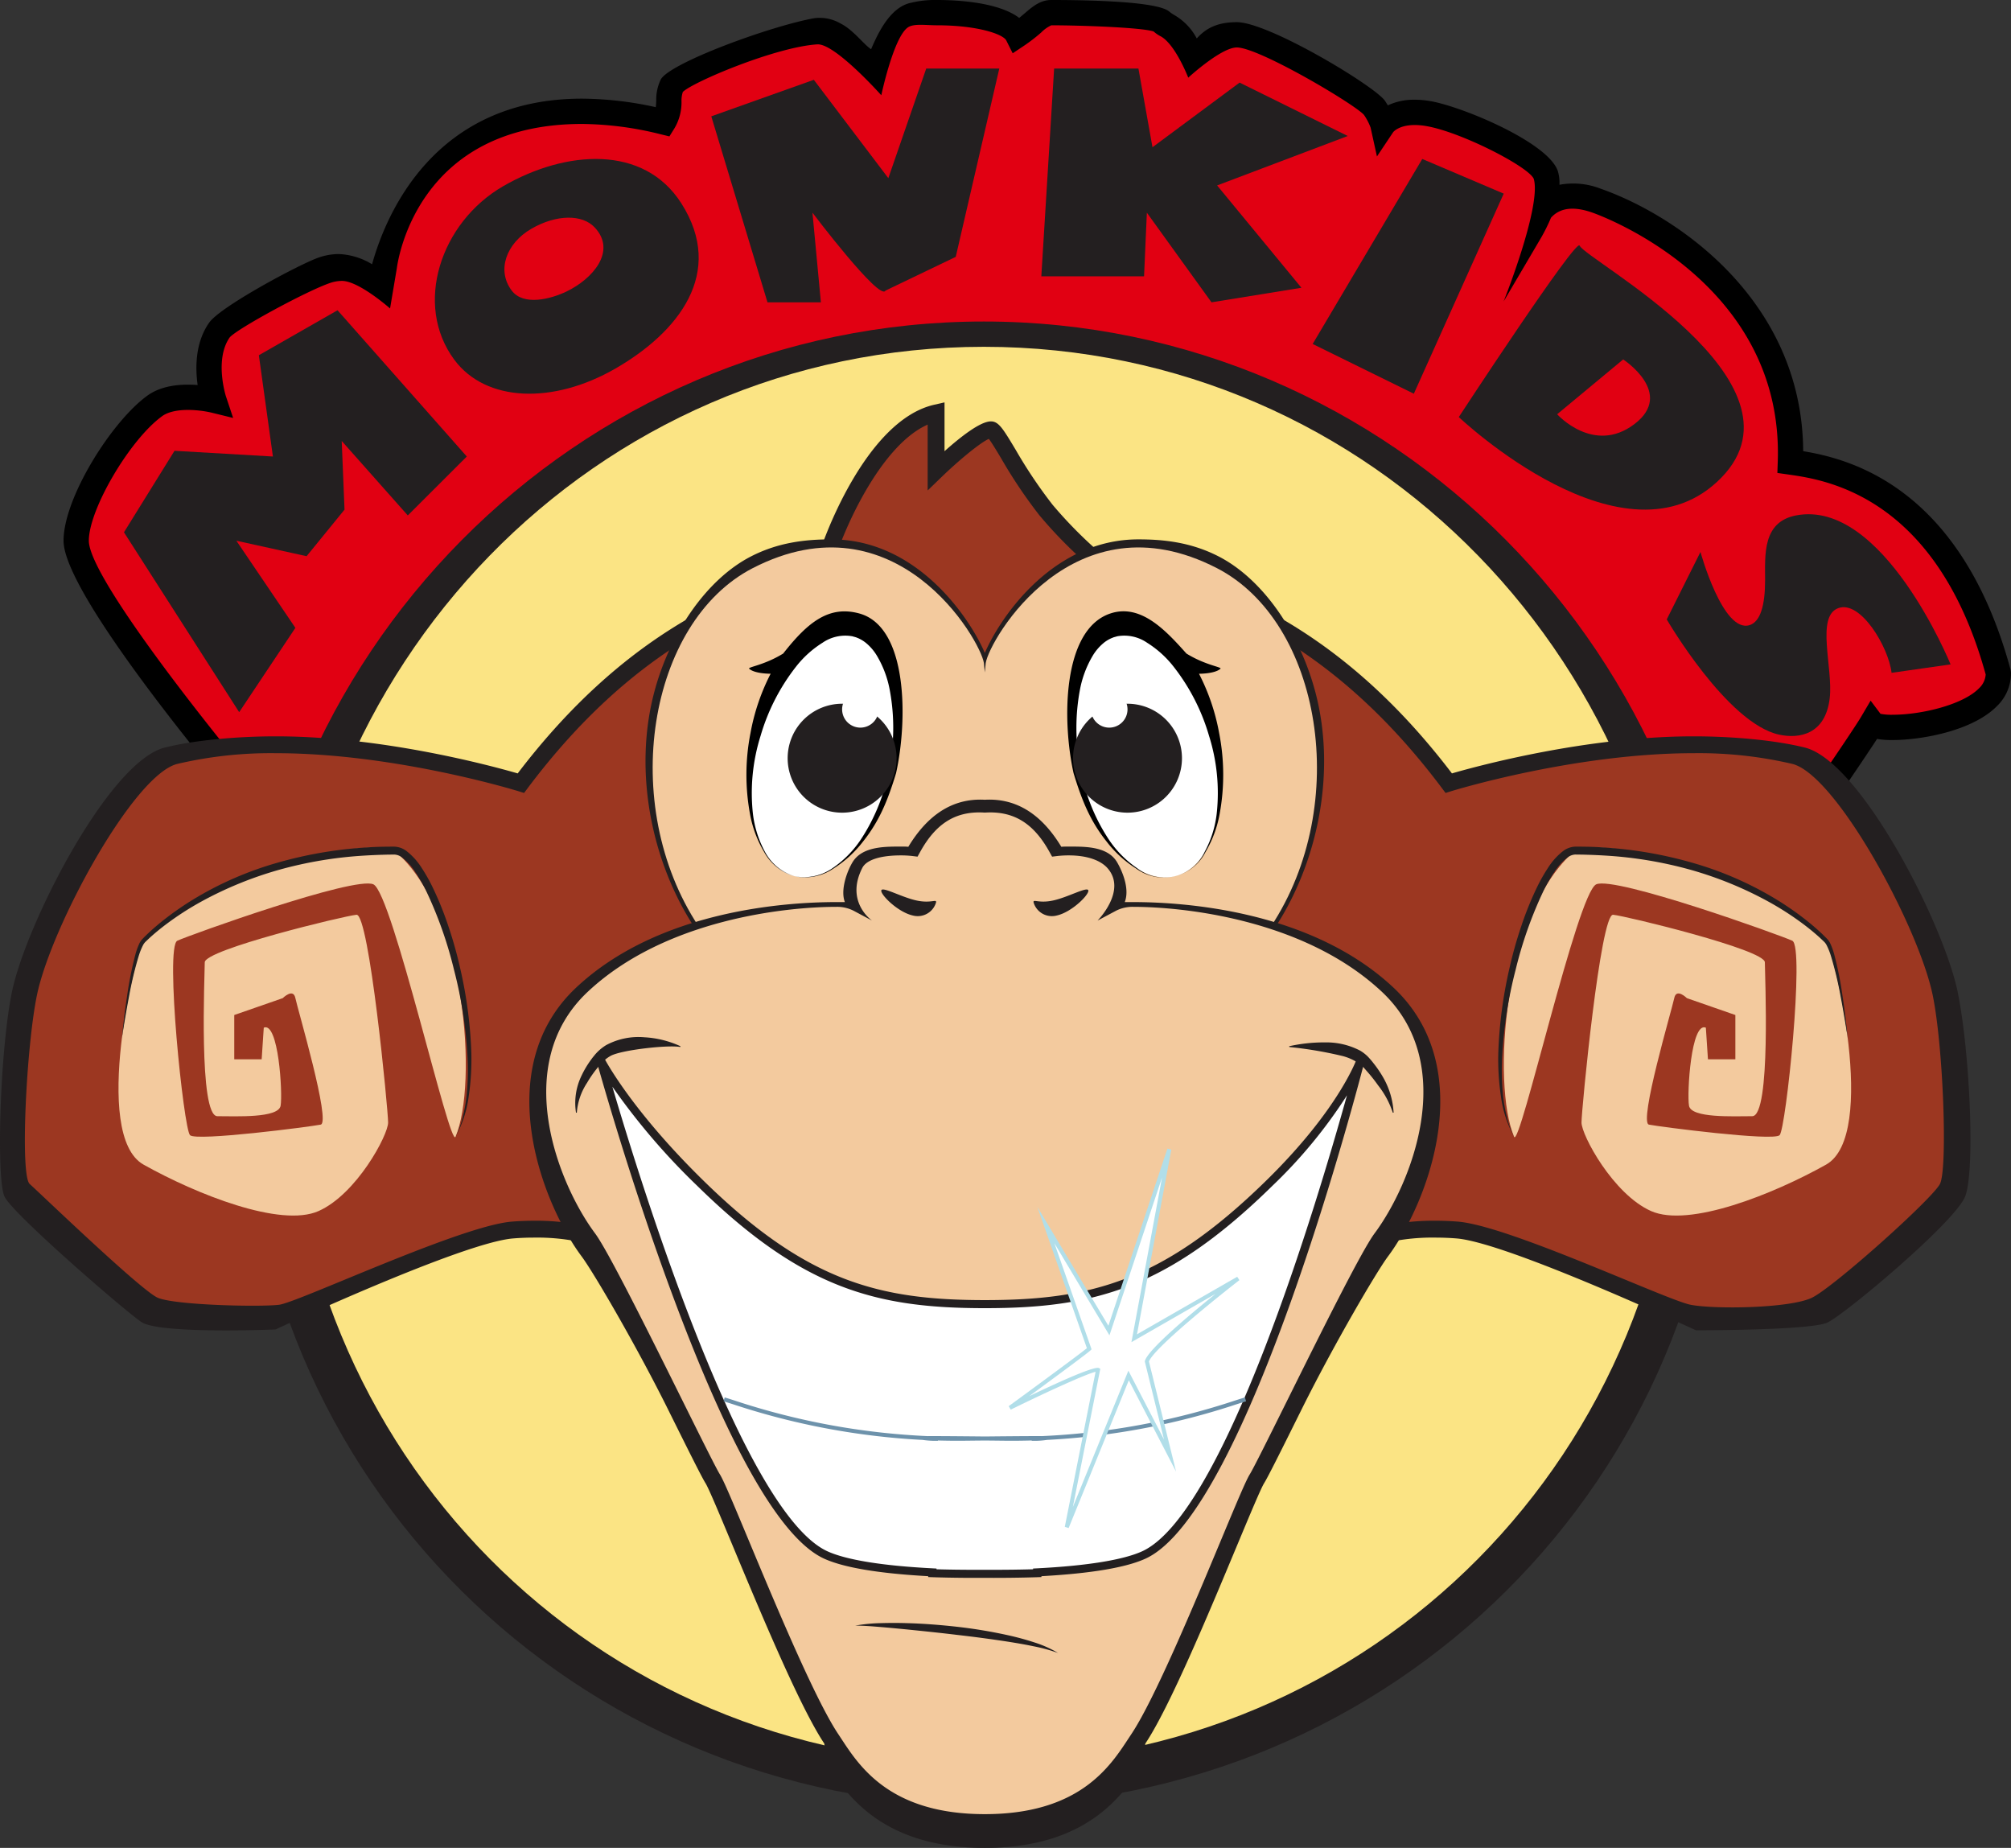 <svg id="デザイン_" data-name="デザイン１" xmlns="http://www.w3.org/2000/svg" width="500" height="459.367" viewBox="0 0 500 459.367">
  <rect x="0" y="0" width="500" height="459.367" fill="#333333" stroke="none"/>
  <defs>
    <style>
      .cls-1 {
        fill: #e10012;
      }

      .cls-2 {
        fill: #fbe484;
      }

      .cls-3 {
        fill: #231f20;
      }

      .cls-4 {
        fill: #9c3721;
      }

      .cls-5 {
        fill: #f3ca9e;
      }

      .cls-6 {
        fill: #fff;
      }

      .cls-7 {
        fill: #6d92ab;
      }

      .cls-8 {
        fill: #b1dee9;
      }
    </style>
  </defs>
  <g>
    <g>
      <path class="cls-1" d="M72.785,210.59s-53.841-62.178-53.841-76.169c0-9.222,11.089-27.431,19.563-33.537,5.176-3.732,14.673-1.398,14.673-1.398s-3.492-10.481,1.397-17.465c2.017-2.882,21.249-12.908,26.552-14.675,8.385-2.794,13.274,4.192,13.274,4.192S102.089,14.943,164.972,30.314c2.189-3.504.612-6.2,2.096-9.082,1.484-2.882,28.645-17.467,38.428-12.577,9.782,4.89,10.48,6.986,10.48,6.986s2.096-10.478,9.083-11.876,25.154-.7,27.948,4.89c4.193-2.794,5.853-5.51,8.385-5.51s25.211.277,27.249,2.096,7.685,3.414,6.987,11.798c4.191-4.89,4.892-8.384,11.878-8.384,6.986,0,32.493,15.498,34.235,18.167a15.023,15.023,0,0,1,2.096,4.192s2.796-4.192,11.181-2.796c8.384,1.398,27.949,10.483,29.345,15.373,1.395,4.891-3.845,13.799-3.845,13.799s2.449-12.401,16.421-7.51c13.973,4.89,49.608,24.455,48.209,64.979,9.781,1.396,38.958,5.59,51.703,52.402.362,12.576-29.345,15.368-31.442,12.576-1.654,2.809-9.78,14.673-9.78,14.673l-37.633,21.497s-171.612,7.034-228.389,7.791C132.832,224.553,72.785,210.59,72.785,210.59Z"/>
      <path d="M185.111,226.97c-55.128,0-112.466-13.182-113.039-13.318l-.996-.229-.668-.775C61.289,202.118,15.8,148.854,15.8,134.421c0-10.642,11.949-29.661,20.869-36.088,2.496-1.8,5.889-2.712,10.083-2.712.834,0,1.639.037,2.39.096-.6-4.235-.64-10.499,2.858-15.5C54.838,76.166,74.807,65.495,79.374,63.974a15.471,15.471,0,0,1,4.888-.82,17.201,17.201,0,0,1,8.245,2.54c3.413-12.286,15.359-41.169,52.194-41.169a86.562,86.562,0,0,1,18.338,2.117,15.325,15.325,0,0,0,.121-1.662,11.567,11.567,0,0,1,1.112-5.187c2.106-4.09,27.321-13.342,38.239-15.277a10.345,10.345,0,0,1,6.486,1.327c3.122,1.562,5.651,5.095,7.579,6.401C218.194,8.514,221.233,1.742,226.539.682A25.139,25.139,0,0,1,233.005,0c4.813,0,15.195.493,20.404,4.452.499-.405.959-.796,1.392-1.167C256.783,1.597,258.653,0,261.393,0c9.748,0,26.521.375,29.343,2.895a9.433,9.433,0,0,0,1.113.776,14.563,14.563,0,0,1,5.705,5.887c2.085-2.294,4.776-4.047,9.952-4.047,7.965,0,34.537,16.022,36.868,19.592.25.383.475.745.679,1.091a15.274,15.274,0,0,1,6.706-1.404,22.894,22.894,0,0,1,3.775.329c7.94,1.322,29.8,10.419,31.853,17.608a10.234,10.234,0,0,1,.342,3.209,18.764,18.764,0,0,1,10.249.974c18.862,6.602,50.124,27.663,50.355,65.25,12.116,1.993,39.298,9.256,51.553,54.273l.109.737a11.323,11.323,0,0,1-3.433,8.309c-6.053,6.229-18.875,8.491-26.017,8.493a22.309,22.309,0,0,1-3.85-.279c-2.843,4.375-8.196,12.192-8.47,12.594l-.407.595L418.892,219.118l-.766.028c-1.717.072-172.306,7.046-228.475,7.794Q187.385,226.969,185.111,226.97ZM74.486,207.754c8.031,1.78,63.289,13.596,115.082,12.9,54.154-.723,214.984-7.246,227.536-7.758l36.342-20.756c2.894-4.238,8.051-11.852,9.256-13.899l2.395-4.065,2.453,3.271a14.124,14.124,0,0,0,2.994.237c7.269-.002,17.557-2.52,21.51-6.587a5.173,5.173,0,0,0,1.654-3.418c-12.265-44.458-39.901-48.407-49-49.709l-2.796-.397.098-2.823c1.542-44.706-44.161-61.223-46.105-61.903-4.606-1.613-8.045-1.224-10.276,1.276a44.807,44.807,0,0,1-2.398,4.861l-9.383,15.952s9.469-23.661,7.494-30.482c-1.304-3.017-18.118-11.68-26.838-13.133a16.694,16.694,0,0,0-2.743-.244c-3.93,0-5.314,1.701-5.371,1.775l-4.034,6.043-1.578-7.168h0a14.102,14.102,0,0,0-1.666-3.185c-2.35-2.655-26.085-16.742-31.603-16.742-3.908,0-12.073,7.506-12.073,7.506S292.136,10.751,288.416,8.939a8.276,8.276,0,0,1-1.59-1.115c-2.854-.993-18.157-1.535-25.434-1.535a8.434,8.434,0,0,0-2.509,1.783,42.512,42.512,0,0,1-4.131,3.199l-2.965,1.975-1.592-3.185c-.79-1.582-7.203-3.772-17.19-3.772-2.882,0-5.861-.502-7.328.559-3.549,2.567-6.557,16.83-6.557,16.83S207.592,10.751,203.211,11.027c-10.394.655-31.024,9.399-33.435,11.831a6.807,6.807,0,0,0-.332,2.36,12.6,12.6,0,0,1-1.805,6.761l-1.204,1.928L164.226,33.368a82.944,82.944,0,0,0-19.524-2.555c-41.122,0-45.806,34.176-46.034,35.855l-1.686,10.016s-7.751-6.854-11.959-6.854a9.162,9.162,0,0,0-2.901.498c-5.626,1.875-23.158,11.373-25.011,13.551-3.832,5.478-.979,14.523-.948,14.613l1.801,5.406-5.535-1.36a27.354,27.354,0,0,0-5.677-.631c-2.808,0-5.023.528-6.407,1.525-8.019,5.779-18.257,23.155-18.257,30.987C22.089,143.654,53.937,183.943,74.486,207.754Z"/>
    </g>
    <g>
      <path class="cls-2" d="M424.19,263.33c0,100.136-80.395,181.313-179.564,181.313-99.173,0-179.567-81.177-179.567-181.313,0-100.136,80.394-181.31,179.567-181.31C343.795,82.02,424.19,163.195,424.19,263.33Z"/>
      <path class="cls-3" d="M244.627,448.836c-101.326,0-183.759-81.122-183.759-183.41,0-102.284,82.433-185.501,183.759-185.501,101.322,0,183.756,83.217,183.756,185.501C428.383,367.714,345.949,448.836,244.627,448.836Zm0-362.623c-96.703,0-173.279,79.455-173.279,177.118,0,97.665,76.576,175.025,173.279,175.025,96.7,0,173.275-77.36,173.275-175.025C417.901,165.667,341.327,86.213,244.627,86.213Z"/>
    </g>
    <g>
      <polygon class="cls-3" points="59.468 177.04 30.822 132.324 43.388 112.065 67.853 113.486 64.36 88.306 83.922 77.128 116.063 113.486 101.39 128.132 84.961 109.62 85.66 126.691 76.228 138.267 58.769 134.421 73.442 156.08 59.468 177.04"/>
      <path class="cls-3" d="M190.823,75.155,176.85,28.918l25.493-9.08,18.525,24.451,9.423-27.249h18.167L237.627,63.856l-17.458,8.38c-1.397,2.796-18.166-19.362-18.166-19.362L204.099,75.155Z"/>
      <polygon class="cls-3" points="258.906 68.695 262.091 17.039 283.052 17.039 286.545 36.602 308.205 20.534 335.096 33.81 302.616 46.098 323.578 71.537 301.218 75.155 285.147 52.873 284.449 68.695 258.906 68.695"/>
      <polygon class="cls-3" points="353.621 39.517 326.372 85.512 351.525 97.876 373.874 48.135 353.621 39.517"/>
      <path class="cls-3" d="M484.977,165.164s-16.78-41.222-38.43-37.032c-8.376,1.621-7.688,9.78-7.686,16.071.002,6.288-1.177,10.351-3.857,11.197C428.366,157.496,422.792,137.215,422.792,137.215l-8.384,16.768s15.012,25.855,27.947,28.647c4.964,1.071,11.52,0,12.576-9.082.869-7.476-3.494-20.263,2.096-22.359,5.59-2.096,12.578,9.782,13.277,16.071Z"/>
      <path class="cls-3" d="M169.405,50.55c-9.324-14.646-28.702-13.268-44.29-4.268-15.589,8.998-22.327,29.448-12.161,43.146,7.815,10.527,24.506,11.17,40.095,2.172C168.637,82.602,180.417,67.847,169.405,50.55Zm-28.597,21.937c-3.915,1.869-10.644,3.621-13.575-.248-3.814-5.035-1.362-11.762,4.891-15.373,6.254-3.611,12.651-3.611,15.721-.348C153.433,62.457,147.324,69.376,140.808,72.488Z"/>
      <path class="cls-3" d="M392.749,61.057c-.82-2.051-30.045,42.62-30.045,42.62s41.564,39.478,65.319,15.023C451.212,94.826,394.147,64.552,392.749,61.057Zm13.623,44.368c-10.133,7.686-19.214-2.446-19.214-2.446l16.419-13.625S416.503,97.739,406.372,105.425Z"/>
    </g>
    <g>
      <path class="cls-4" d="M482.59,246.997c-3.435-16.68-23.871-55.982-36.449-59.126-35.588-8.898-85.94,6.813-85.94,6.813-31.442-41.922-62.882-47.687-75.46-53.451l-10.591,10.761,3.312-8.638a109.228,109.228,0,0,1-17.416-16.593c-7.279-8.986-12.128-19.913-13.676-19.913-3.143,0-13.625,10.131-13.625,10.131V102.658c-15.372,3.492-26.201,31.441-27.6,37.38l1.271,2.601-1.445-1.406c-12.576,5.764-44.018,11.528-75.459,53.451,0,0-50.354-15.711-85.94-6.813-12.576,3.144-33.014,42.446-36.449,59.126-2.978,14.459-1.804,48.299-1.804,48.299l33.014,29.345,31.429,1.837s44.554-19.654,57.655-20.702,21.836,2.097,21.836,2.097l95.32-43.002,95.888,43.002s8.736-3.145,21.837-2.097,57.655,20.702,57.655,20.702l31.43-1.837,33.013-29.345S485.569,261.456,482.59,246.997Z"/>
      <path class="cls-3" d="M421.666,330.696l-.462-.204c-.443-.196-46.475-21.618-59.074-22.625-1.717-.139-3.457-.208-5.167-.208a52.028,52.028,0,0,0-15.797,2.185l-.792.284-.771-.345-95.029-42.614-95.23,42.961-.799-.286a52.001,52.001,0,0,0-15.795-2.185c-1.71,0-3.448.068-5.167.208-12.6,1.006-58.63,22.429-59.072,22.625,0,0-27.953,1.177-33.124-1.704-2.693-1.5-32.163-26.884-34.26-31.323s-1.148-36.354,1.846-50.892C6.45,229.699,27.09,189.306,40.968,185.839c7.408-1.853,18.092-2.792,27.623-2.792,26.615,0,53.707,7.357,60.126,9.216,26.435-34.699,52.438-44.293,68.044-50.053,2.395-.884,4.519-1.666,6.291-2.419l.055-.234c1.054-4.474,11.982-35.036,29.175-38.943l2.56-.584v12.134c4.024-3.594,8.912-7.41,11.53-7.41,1.923,0,2.987,1.773,6.148,7.042a119.03,119.03,0,0,0,9.157,13.648,107.884,107.884,0,0,0,17.033,16.226l1.282.948-.287.747,4.575-4.649,1.337.612c1.957.896,4.45,1.818,7.338,2.882,15.604,5.76,41.609,15.354,68.044,50.053,6.417-1.859,33.508-9.216,60.125-9.216,9.529,0,20.214.939,27.622,2.792,13.879,3.467,34.518,43.86,37.994,60.736,2.994,14.538,4.409,44.504,1.847,50.892-2.563,6.39-29.97,29.357-34.259,31.323C450.039,330.753,421.666,330.696,421.666,330.696Zm-64.702-27.229c1.822,0,3.672.074,5.503.219,12.725,1.02,51.916,19.507,57.867,20.669,5.951,1.159,24.752.901,30.199-1.764s29.847-24.511,31.795-28.261c1.949-3.75.835-34.157-1.791-46.909-3.5-17.002-23.964-54.784-34.903-57.518a102.032,102.032,0,0,0-24.511-2.665c-29.681,0-59.995,9.35-60.297,9.444l-1.413.443-.888-1.184c-25.995-34.659-51.678-44.137-67.022-49.798-2.359-.87-4.461-1.646-6.28-2.411l-16.626,16.892,6.348-16.558A109.257,109.257,0,0,1,258.418,128.081a122.457,122.457,0,0,1-9.493-14.13c-1.116-1.858-2.354-3.924-3.063-4.847-2.1.899-7.465,5.33-11.66,9.385L230.65,121.922V105.556c-12.049,5.301-21.361,27.292-23.282,34.254l6.221,12.733-9.067-8.823c-1.827.769-3.939,1.547-6.311,2.424-15.344,5.662-41.026,15.139-67.022,49.798l-.887,1.184-1.414-.443c-.303-.094-30.643-9.444-60.297-9.444A102.01,102.01,0,0,0,44.081,189.904c-10.94,2.735-31.403,40.516-34.905,57.518-2.628,12.754-4.216,44.753-1.79,46.909,2.426,2.154,27.579,26.383,31.795,28.261,4.216,1.876,25.439,2.35,30.199,1.764s45.144-19.648,57.87-20.669c1.829-.145,3.68-.219,5.501-.219a58.246,58.246,0,0,1,16.376,2.162l95.444-43.057.86.388,95.153,42.671A58.231,58.231,0,0,1,356.964,303.468Z"/>
    </g>
    <path class="cls-3" d="M287.561,244h-.003c-16.011-.001-33.473-6.109-42.7-9.867-9.229,3.758-26.694,9.867-42.703,9.867-13.666,0-23.516-4.418-29.277-13.13-10.864-16.431-15.414-38.887-10.261-58.607,3.903-14.934,13.101-28.276,24.08-33.927,6.775-3.487,13.49-4.253,19.961-4.253,22.034,0,35.008,20.633,38.205,28.253,3.226-7.681,16.189-28.253,38.194-28.253,6.471,0,13.186.766,19.962,4.253,10.979,5.651,20.176,18.993,24.079,33.928,5.153,19.719.602,42.176-10.262,58.606C311.075,239.582,301.225,244,287.561,244Zm-42.703-12.034.381.156c8.984,3.687,26.43,9.872,42.319,9.873,12.95,0,22.238-4.115,27.606-12.231,10.559-15.969,14.005-37.808,8.992-56.992-3.757-14.376-11.59-25.26-22.055-30.647a41.666,41.666,0,0,0-19.043-5.033c-23.308,0-36.373,23.9-36.977,27.873l-.224,2.294h-1.995l-.231-2.346c-.598-3.921-13.67-27.821-36.971-27.821a41.671,41.671,0,0,0-19.043,5.033c-10.465,5.387-18.298,16.271-22.055,30.646-5.013,19.185-1.569,41.024,8.991,56.993,5.366,8.116,14.654,12.231,27.605,12.231,15.888,0,33.336-6.185,42.322-9.873Z"/>
    <g>
      <path class="cls-5" d="M345.005,247.019c-8.485-7.95-18.997-13.1-29.198-16.437.062-.092.131-.172.193-.264,20.097-30.393,12.524-75.719-13.44-89.084-35.634-18.341-56.596,17.817-57.471,23.581l-.231,2.346-.231-2.346c-.877-5.764-21.838-41.922-57.471-23.581-25.965,13.365-33.538,58.691-13.441,89.084.061.093.131.173.193.264-10.201,3.338-20.714,8.488-29.198,16.438-20.075,18.808-8.209,47.753,1.572,60.855,4.867,6.517,28.297,55.546,30.918,59.738,2.62,4.193,20.653,51.457,29.482,64.648,4.491,6.709,12.208,20.819,38.176,20.819,25.968,0,33.683-14.111,38.174-20.819,8.83-13.19,26.864-60.455,29.484-64.648s26.05-53.222,30.917-59.738C353.214,294.772,365.077,265.827,345.005,247.019Z"/>
      <path class="cls-3" d="M244.858,459.367c-25.65,0-34.428-13.384-39.144-20.577l-.775-5.363c-5.954-8.896-15.616-32.04-22.671-48.937-3.247-7.778-6.051-14.493-6.847-15.767-.963-1.541-4.029-7.69-9.363-18.425-7.798-15.691-18.478-33.992-21.457-37.981-9.858-13.204-22.823-46.686-1.325-66.827,20.458-19.17,52.038-21.238,64.666-21.238.395,0,1.77,0,2.122.005-1.135-2.92.435-7.418,1.848-9.818,2.51-4.263,8.601-3.979,13.033-3.979a6.081,6.081,0,0,1,.888.053c4.627-7.642,10.779-12.162,19.025-11.7,8.262-.462,14.399,4.058,19.024,11.7a6.073,6.073,0,0,1,.887-.053c4.431,0,10.584-.32,13.031,3.979,1.671,2.936,2.987,6.899,1.85,9.818.35-.005,1.725-.005,2.121-.005,12.627,0,44.21,2.068,64.668,21.238,21.495,20.142,8.531,53.623-1.325,66.827-2.98,3.989-13.661,22.292-21.461,37.985-5.332,10.733-8.397,16.88-9.361,18.421-.796,1.275-3.598,7.987-6.845,15.765-7.055,16.897-16.719,40.043-22.674,48.939l-.776,5.363C279.283,445.983,270.506,459.367,244.858,459.367ZM207.942,225.434c-12.129,0-42.433,2.962-61.8,21.109-19.333,18.116-7.264,47.911,1.819,60.076,3.205,4.292,13.544,25.098,21.851,41.813,4.434,8.923,8.263,16.627,9.164,18.068.934,1.494,3.097,6.642,7.16,16.374,6.595,15.795,16.559,39.663,22.287,48.218l.796,1.208c4.582,6.985,12.252,18.683,35.638,18.683,23.384,0,31.052-11.696,35.635-18.683l.796-1.208c5.728-8.557,15.695-32.426,22.29-48.22,4.063-9.73,6.225-14.878,7.16-16.372.901-1.441,4.729-9.143,9.16-18.062,8.309-16.719,18.648-37.527,21.855-41.819,9.08-12.164,21.147-41.96,1.818-60.076-19.366-18.147-49.672-21.109-61.802-21.109a8.982,8.982,0,0,0-4.569,1.119l-4.315,2.3s7.449-7.5,2.428-13.094c-1.588-1.77-4.797-3.114-9.543-3.114a25.598,25.598,0,0,0-2.782.139l-1.403.172-.687-1.237c-3.92-7.074-8.872-10.137-15.915-9.72l-.126.008-.127-.008c-7.051-.428-11.995,2.646-15.916,9.72l-.685,1.237-1.406-.172a25.575,25.575,0,0,0-2.782-.139c-4.747,0-8.464.995-9.543,3.112-4.335,8.5,2.426,13.096,2.426,13.096l-4.315-2.3A8.969,8.969,0,0,0,207.942,225.434Z"/>
    </g>
    <path class="cls-5" d="M65.581,255.47l-.522,7.86H58.245V252.325l12.053-4.193s2.62-2.62,3.144,0c.524,2.62,8.908,30.918,6.288,31.443-2.62.523-30.917,4.193-32.49,2.62-1.572-1.572-6.288-46.901-3.144-48.342,3.144-1.441,44.018-16.114,48.734-14.018,4.716,2.096,19.04,66.041,20.437,62.749,5.503-12.967,2.795-55.937-15.196-71.134-3.399-2.872-44.018,2.096-62.359,22.403-1.827,2.022-13.101,48.342,0,55.677,13.101,7.337,34.062,15.722,43.494,11.53,9.433-4.192,17.293-18.865,17.293-22.01,0-3.143-4.716-51.94-7.861-51.647-3.144.293-37.73,8.677-37.73,11.822,0,3.144-1.572,38.253,3.144,38.253s15.196.525,15.721-2.62C70.298,271.716,69.25,253.898,65.581,255.47Z"/>
    <path class="cls-3" d="M30.301,258.133c.342-3.525.76-7.042,1.3-10.545a89.386,89.386,0,0,1,2.099-10.451,16.932,16.932,0,0,1,.936-2.568,4.336,4.336,0,0,1,.841-1.212c.314-.325.631-.64.953-.952,1.29-1.242,2.644-2.409,4.04-3.523a75.642,75.642,0,0,1,8.837-6.036,84.981,84.981,0,0,1,19.668-8.376,102.955,102.955,0,0,1,21.061-3.729c1.78-.134,3.563-.225,5.348-.248.892-.023,1.784-.017,2.676-.022a5.329,5.329,0,0,1,3.009,1.093,16.301,16.301,0,0,1,3.766,4.182,42.175,42.175,0,0,1,2.681,4.719,81.203,81.203,0,0,1,4.018,9.948,102.538,102.538,0,0,1,2.881,10.294,109.998,109.998,0,0,1,2.78,21.143,62.795,62.795,0,0,1-.652,10.651,28.844,28.844,0,0,1-3.274,10.087,23.874,23.874,0,0,0,1.801-4.968,37.206,37.206,0,0,0,.93-5.191,62.781,62.781,0,0,0,.186-10.539,108.729,108.729,0,0,0-3.307-20.812,101.128,101.128,0,0,0-7.012-19.789,40.162,40.162,0,0,0-2.599-4.482,14.553,14.553,0,0,0-3.314-3.656,3.425,3.425,0,0,0-1.893-.716c-.877.014-1.755.014-2.631.045q-2.63.072-5.255.239a101.041,101.041,0,0,0-20.705,3.485,92.613,92.613,0,0,0-19.43,7.928,74.257,74.257,0,0,0-8.829,5.705c-1.398,1.057-2.756,2.17-4.046,3.349l-.949.9a3.264,3.264,0,0,0-.684.942,16.152,16.152,0,0,0-.969,2.38,88.831,88.831,0,0,0-2.475,10.267Q31.102,252.881,30.301,258.133Z"/>
    <g>
      <path class="cls-6" d="M197.602,217.836c-9.545-2.317-13.907-18.113-9.742-35.279,4.165-17.168,15.284-29.206,24.829-26.891,9.547,2.317,13.91,18.112,9.744,35.282C218.267,208.114,207.15,220.154,197.602,217.836Z"/>
      <path d="M197.602,217.836a12.509,12.509,0,0,1-7.625-6.063,28.363,28.363,0,0,1-3.492-9.369,53.715,53.715,0,0,1,.111-20.167,52.655,52.655,0,0,1,5.01-14.751s-3.906.037-5.324-1.233c-.493-.44,3.602-.813,8.444-3.785,6.231-7.962,11.472-11.979,18.894-9.971,12.208,3.302,12.053,26.725,9.171,39.695-1.968,6.487-4.03,11.776-8.228,17.029a28.4,28.4,0,0,1-7.402,6.728A12.494,12.494,0,0,1,197.602,217.836Zm0,0a12.397,12.397,0,0,0,9.452-2.055,26.292,26.292,0,0,0,6.918-6.997,47.27,47.27,0,0,0,7.183-18.156,51.084,51.084,0,0,0,.066-19.096,25.858,25.858,0,0,0-3.158-8.462,12.249,12.249,0,0,0-2.655-3.156,8.201,8.201,0,0,0-1.6-1.058,6.39,6.39,0,0,0-.783-.344c-.154-.094-.718-.212-1.068-.331a9.975,9.975,0,0,0-7.439,1.593,25.634,25.634,0,0,0-6.693,6.073,50.814,50.814,0,0,0-8.702,17.025,47.317,47.317,0,0,0-1.922,19.413A26.166,26.166,0,0,0,190.148,211.673,12.41,12.41,0,0,0,197.602,217.836Z"/>
    </g>
    <path class="cls-3" d="M222.918,188.485a13.541,13.541,0,1,1-13.54-13.541A13.542,13.542,0,0,1,222.918,188.485Z"/>
    <path class="cls-6" d="M218.46,176.342a4.541,4.541,0,1,1-4.541-4.542A4.543,4.543,0,0,1,218.46,176.342Z"/>
    <path class="cls-3" d="M232.722,224.383a4.749,4.749,0,0,1-5.755,3.205c-3.757-.837-8.078-5.195-7.848-6.233.231-1.036,4.926,1.646,8.682,2.483C231.558,224.673,232.952,223.347,232.722,224.383Z"/>
    <path class="cls-3" d="M143.214,276.598a15.56,15.56,0,0,1,1.385-9.217,23.995,23.995,0,0,1,2.439-4.062c.223-.321.475-.621.719-.922a11.003,11.003,0,0,1,.849-.944,11.481,11.481,0,0,1,2.11-1.649,17.015,17.015,0,0,1,9.514-1.944,24.6,24.6,0,0,1,8.956,2.226l-.041.196c-2.922-.587-14.864.74-17.406,2.248a9.71,9.71,0,0,0-1.753,1.31,17.919,17.919,0,0,0-1.471,1.663,28.105,28.105,0,0,0-2.539,3.658,15.602,15.602,0,0,0-2.561,7.455Z"/>
    <g>
      <path class="cls-6" d="M315.656,294.072c-26.778,26.275-45.412,30.127-70.798,30.127-25.387,0-44.022-3.852-70.801-30.127-18.515-18.166-24.804-30.742-24.804-30.742s30.682,111.572,56.045,123.215c5.696,2.614,16.309,3.815,26.52,4.333l-.005.2s5.486.208,13.046.159c7.557.049,13.044-.159,13.044-.159l-.007-.2c10.212-.519,20.826-1.719,26.521-4.333,25.364-11.643,53.95-123.215,53.95-123.215S334.172,275.906,315.656,294.072Z"/>
      <path class="cls-3" d="M247.152,392.247c-.743,0-1.512-.002-2.302-.007-7.477.049-13.02-.157-13.077-.159l-.988-.037.005-.214c-12.353-.679-21.068-2.149-25.912-4.372-10.769-4.944-23.573-27.33-38.055-66.538-10.732-29.053-18.461-57.044-18.537-57.323l1.863-.715c.062.125,6.456,12.665,24.609,30.475,25.709,25.225,43.777,29.84,70.099,29.84,26.32,0,44.388-4.615,70.096-29.84v-0c18.083-17.741,22.418-30.221,22.46-30.345l1.922.567c-1.172,4.575-28.998,112.17-54.503,123.878-4.841,2.223-13.553,3.692-25.903,4.372l.007.215-.998.038C257.889,392.083,253.451,392.247,247.152,392.247Zm-2.302-2.013c5.605.037,10.099-.07,12.013-.126l-.006-.181.985-.05c12.439-.632,21.483-2.1,26.154-4.243,20.4-9.365,43.423-86.449,50.907-113.346a121.974,121.974,0,0,1-18.546,22.499c-26.202,25.71-44.636,30.414-71.5,30.414-26.865,0-45.3-4.704-71.503-30.414a165.798,165.798,0,0,1-21.101-24.645c7.248,24.68,32.487,105.863,53.462,115.492,4.672,2.144,13.715,3.611,26.153,4.243l.975.05-.004.181C234.746,390.165,239.251,390.271,244.851,390.235Z"/>
    </g>
    <path class="cls-5" d="M424.132,255.47l.52,7.86h6.816V252.325l-12.053-4.193s-2.62-2.62-3.144,0-8.908,30.918-6.288,31.443c2.62.523,30.917,4.193,32.489,2.62s6.288-46.901,3.144-48.342-44.018-16.114-48.734-14.018-19.04,66.041-20.437,62.749c-5.503-12.967-2.796-55.937,15.196-71.134,3.398-2.872,44.018,2.096,62.359,22.403,1.825,2.022,13.1,48.342,0,55.677-13.101,7.337-34.062,15.722-43.494,11.53s-17.293-18.865-17.293-22.01c0-3.143,4.716-51.94,7.86-51.647s37.729,8.677,37.729,11.822c0,3.144,1.572,38.253-3.144,38.253s-15.196.525-15.72-2.62C419.416,271.716,420.465,253.898,424.132,255.47Z"/>
    <path class="cls-3" d="M459.412,258.133q-.796-5.249-1.783-10.461a88.934,88.934,0,0,0-2.475-10.267,16.148,16.148,0,0,0-.968-2.38,3.235,3.235,0,0,0-.684-.942l-.949-.9c-1.29-1.18-2.648-2.292-4.047-3.349a74.423,74.423,0,0,0-8.83-5.705,92.581,92.581,0,0,0-19.43-7.928,101.025,101.025,0,0,0-20.705-3.485q-2.624-.167-5.255-.239c-.877-.031-1.755-.031-2.632-.045a3.421,3.421,0,0,0-1.892.716,14.529,14.529,0,0,0-3.314,3.656,40.038,40.038,0,0,0-2.599,4.482,101.101,101.101,0,0,0-7.012,19.789A108.69,108.69,0,0,0,373.53,261.887a62.728,62.728,0,0,0,.186,10.539,37.352,37.352,0,0,0,.929,5.191,23.898,23.898,0,0,0,1.802,4.968,28.843,28.843,0,0,1-3.273-10.087,62.807,62.807,0,0,1-.653-10.651,110.036,110.036,0,0,1,2.78-21.143,102.689,102.689,0,0,1,2.88-10.294,81.359,81.359,0,0,1,4.018-9.948,42.025,42.025,0,0,1,2.682-4.719,16.304,16.304,0,0,1,3.765-4.182,5.331,5.331,0,0,1,3.009-1.093c.892.006,1.785-.001,2.677.022,1.784.023,3.568.114,5.348.248a102.961,102.961,0,0,1,21.061,3.729,84.979,84.979,0,0,1,19.667,8.376,75.608,75.608,0,0,1,8.837,6.037c1.396,1.113,2.75,2.28,4.04,3.522l.954.951a4.33,4.33,0,0,1,.841,1.213,17.036,17.036,0,0,1,.935,2.568,89.485,89.485,0,0,1,2.098,10.451C458.651,251.092,459.07,254.609,459.412,258.133Z"/>
    <g>
      <path class="cls-6" d="M292.112,217.836c9.545-2.317,13.907-18.113,9.744-35.279-4.168-17.168-15.286-29.206-24.83-26.891-9.547,2.317-13.912,18.112-9.744,35.282C271.445,208.114,282.564,220.154,292.112,217.836Z"/>
      <path d="M282.554,215.952a28.379,28.379,0,0,1-7.401-6.728c-4.198-5.253-6.26-10.542-8.227-17.029-2.881-12.97-2.836-35.722,9.17-39.695,7.656-2.532,13.944,4.454,18.894,9.971,4.842,2.972,8.937,3.345,8.442,3.785-1.416,1.269-5.321,1.233-5.321,1.233a52.663,52.663,0,0,1,5.008,14.751,53.723,53.723,0,0,1,.111,20.167,28.344,28.344,0,0,1-3.492,9.369,11.603,11.603,0,0,1-17.183,4.178Zm17.013-4.279a26.153,26.153,0,0,0,2.944-9.389,47.315,47.315,0,0,0-1.921-19.413,50.8,50.8,0,0,0-8.703-17.025,25.619,25.619,0,0,0-6.692-6.073,9.973,9.973,0,0,0-7.438-1.593c-.351.119-.915.237-1.066.331a6.243,6.243,0,0,0-.784.344,8.121,8.121,0,0,0-1.599,1.058,12.276,12.276,0,0,0-2.657,3.156,25.899,25.899,0,0,0-3.156,8.462,51.136,51.136,0,0,0,.065,19.096,47.264,47.264,0,0,0,7.184,18.156,26.295,26.295,0,0,0,6.916,6.997,11.063,11.063,0,0,0,16.908-4.108Z"/>
    </g>
    <path class="cls-3" d="M266.795,188.485A13.54,13.54,0,1,0,280.337,174.944,13.542,13.542,0,0,0,266.795,188.485Z"/>
    <path class="cls-6" d="M271.253,176.342a4.542,4.542,0,1,0,4.54-4.542A4.543,4.543,0,0,0,271.253,176.342Z"/>
    <path class="cls-3" d="M256.992,224.383a4.751,4.751,0,0,0,5.754,3.205c3.758-.837,8.079-5.195,7.848-6.233-.23-1.036-4.925,1.646-8.682,2.483C258.156,224.673,256.76,223.347,256.992,224.383Z"/>
    <path class="cls-3" d="M346.299,276.615A22.077,22.077,0,0,0,342.624,269.791a37.825,37.825,0,0,0-2.627-3.329l-.705-.807a8.026,8.026,0,0,0-.678-.697,8.552,8.552,0,0,0-1.458-1.05,12.863,12.863,0,0,0-3.621-1.453,98.368,98.368,0,0,0-12.967-2.174l-.041-.196a39.85,39.85,0,0,1,8.926-.952,18.121,18.121,0,0,1,8.725,2.048,9.995,9.995,0,0,1,1.815,1.388,18.33,18.33,0,0,1,1.479,1.71,28.456,28.456,0,0,1,2.526,3.729,19.814,19.814,0,0,1,2.5,8.589Z"/>
    <path class="cls-7" d="M309.812,348.355l-.276-.963c-.557.159-1.348.413-2.36.737a177.84,177.84,0,0,1-48.174,8.879c-.666-.012-1.619-.008-2.985-.002-2.341.012-5.906.039-11.16.093-5.253-.054-8.818-.081-11.159-.093-1.402-.006-2.365-.01-3.033.003a177.543,177.543,0,0,1-48.13-8.88c-1.01-.325-1.801-.579-2.358-.737l-.275.963c.55.158,1.33.408,2.327.728a179.179,179.179,0,0,0,47.178,8.871,21.236,21.236,0,0,0,3.793.213l.002-.071c2.135.059,4.311.083,6.537.06,1.875-.021,3.57-.038,5.118-.054,1.549.016,3.243.033,5.118.054,2.227.023,4.403-.003,6.538-.063l.002.074a20.497,20.497,0,0,0,3.808-.218,179.215,179.215,0,0,0,47.16-8.866C308.481,348.764,309.261,348.513,309.812,348.355Z"/>
    <g>
      <path class="cls-6" d="M290.736,285.691c-1.396,4.193-15.02,45.068-15.02,45.068l-15.668-26.202,10.776,30.742c-1.049,1.048-19.737,14.673-19.737,14.673s20.611-10.132,21.921-9.433l-7.773,39.129,15.371-37.73,10.307,19.911-5.765-23.404c1.049-3.842,22.707-20.612,22.707-20.612l-25.851,14.847Z"/>
      <path class="cls-8" d="M265.698,379.856l-.956-.287,7.657-38.547c-2.255.494-12.215,5.035-21.093,9.399l-.517-.855c4.921-3.587,17.448-12.765,19.448-14.42l-12.302-35.096,17.649,29.515c2.128-6.384,13.411-40.236,14.675-44.031l.968.25L282.694,331.703l24.91-14.307.556.831c-5.914,4.579-21.324,17.02-22.493,20.232l6.741,27.37-11.75-22.699Zm7.237-39.815a.671.671,0,0,1,.307.056l.328.175-6.824,34.354L280.551,340.741l8.864,17.123-4.786-19.428.034-.125c.76-2.782,10.986-11.371,17.573-16.675l-20.924,12.017,7.605-40.916c-4.272,12.817-12.725,38.181-12.725,38.181l-.346,1.036-13.688-22.89,9.243,26.366-.223.223c-.741.74-9.673,7.315-15.29,11.43C262.857,343.743,271.019,340.04,272.936,340.04Z"/>
    </g>
    <path class="cls-3" d="M212.654,404.115a40.698,40.698,0,0,1,6.401-.617q3.214-.093,6.425.004c4.281.114,8.549.459,12.804.94a122.209,122.209,0,0,1,12.674,2.139c2.093.474,4.17,1.037,6.214,1.709a27.778,27.778,0,0,1,5.884,2.622,41.49,41.49,0,0,0-6.141-1.671c-2.072-.44-4.163-.786-6.254-1.123q-6.284-.965-12.612-1.685c-4.213-.516-8.439-.944-12.667-1.375-2.115-.201-4.231-.412-6.351-.582C216.91,404.3,214.793,404.122,212.654,404.115Z"/>
  </g>
</svg>
